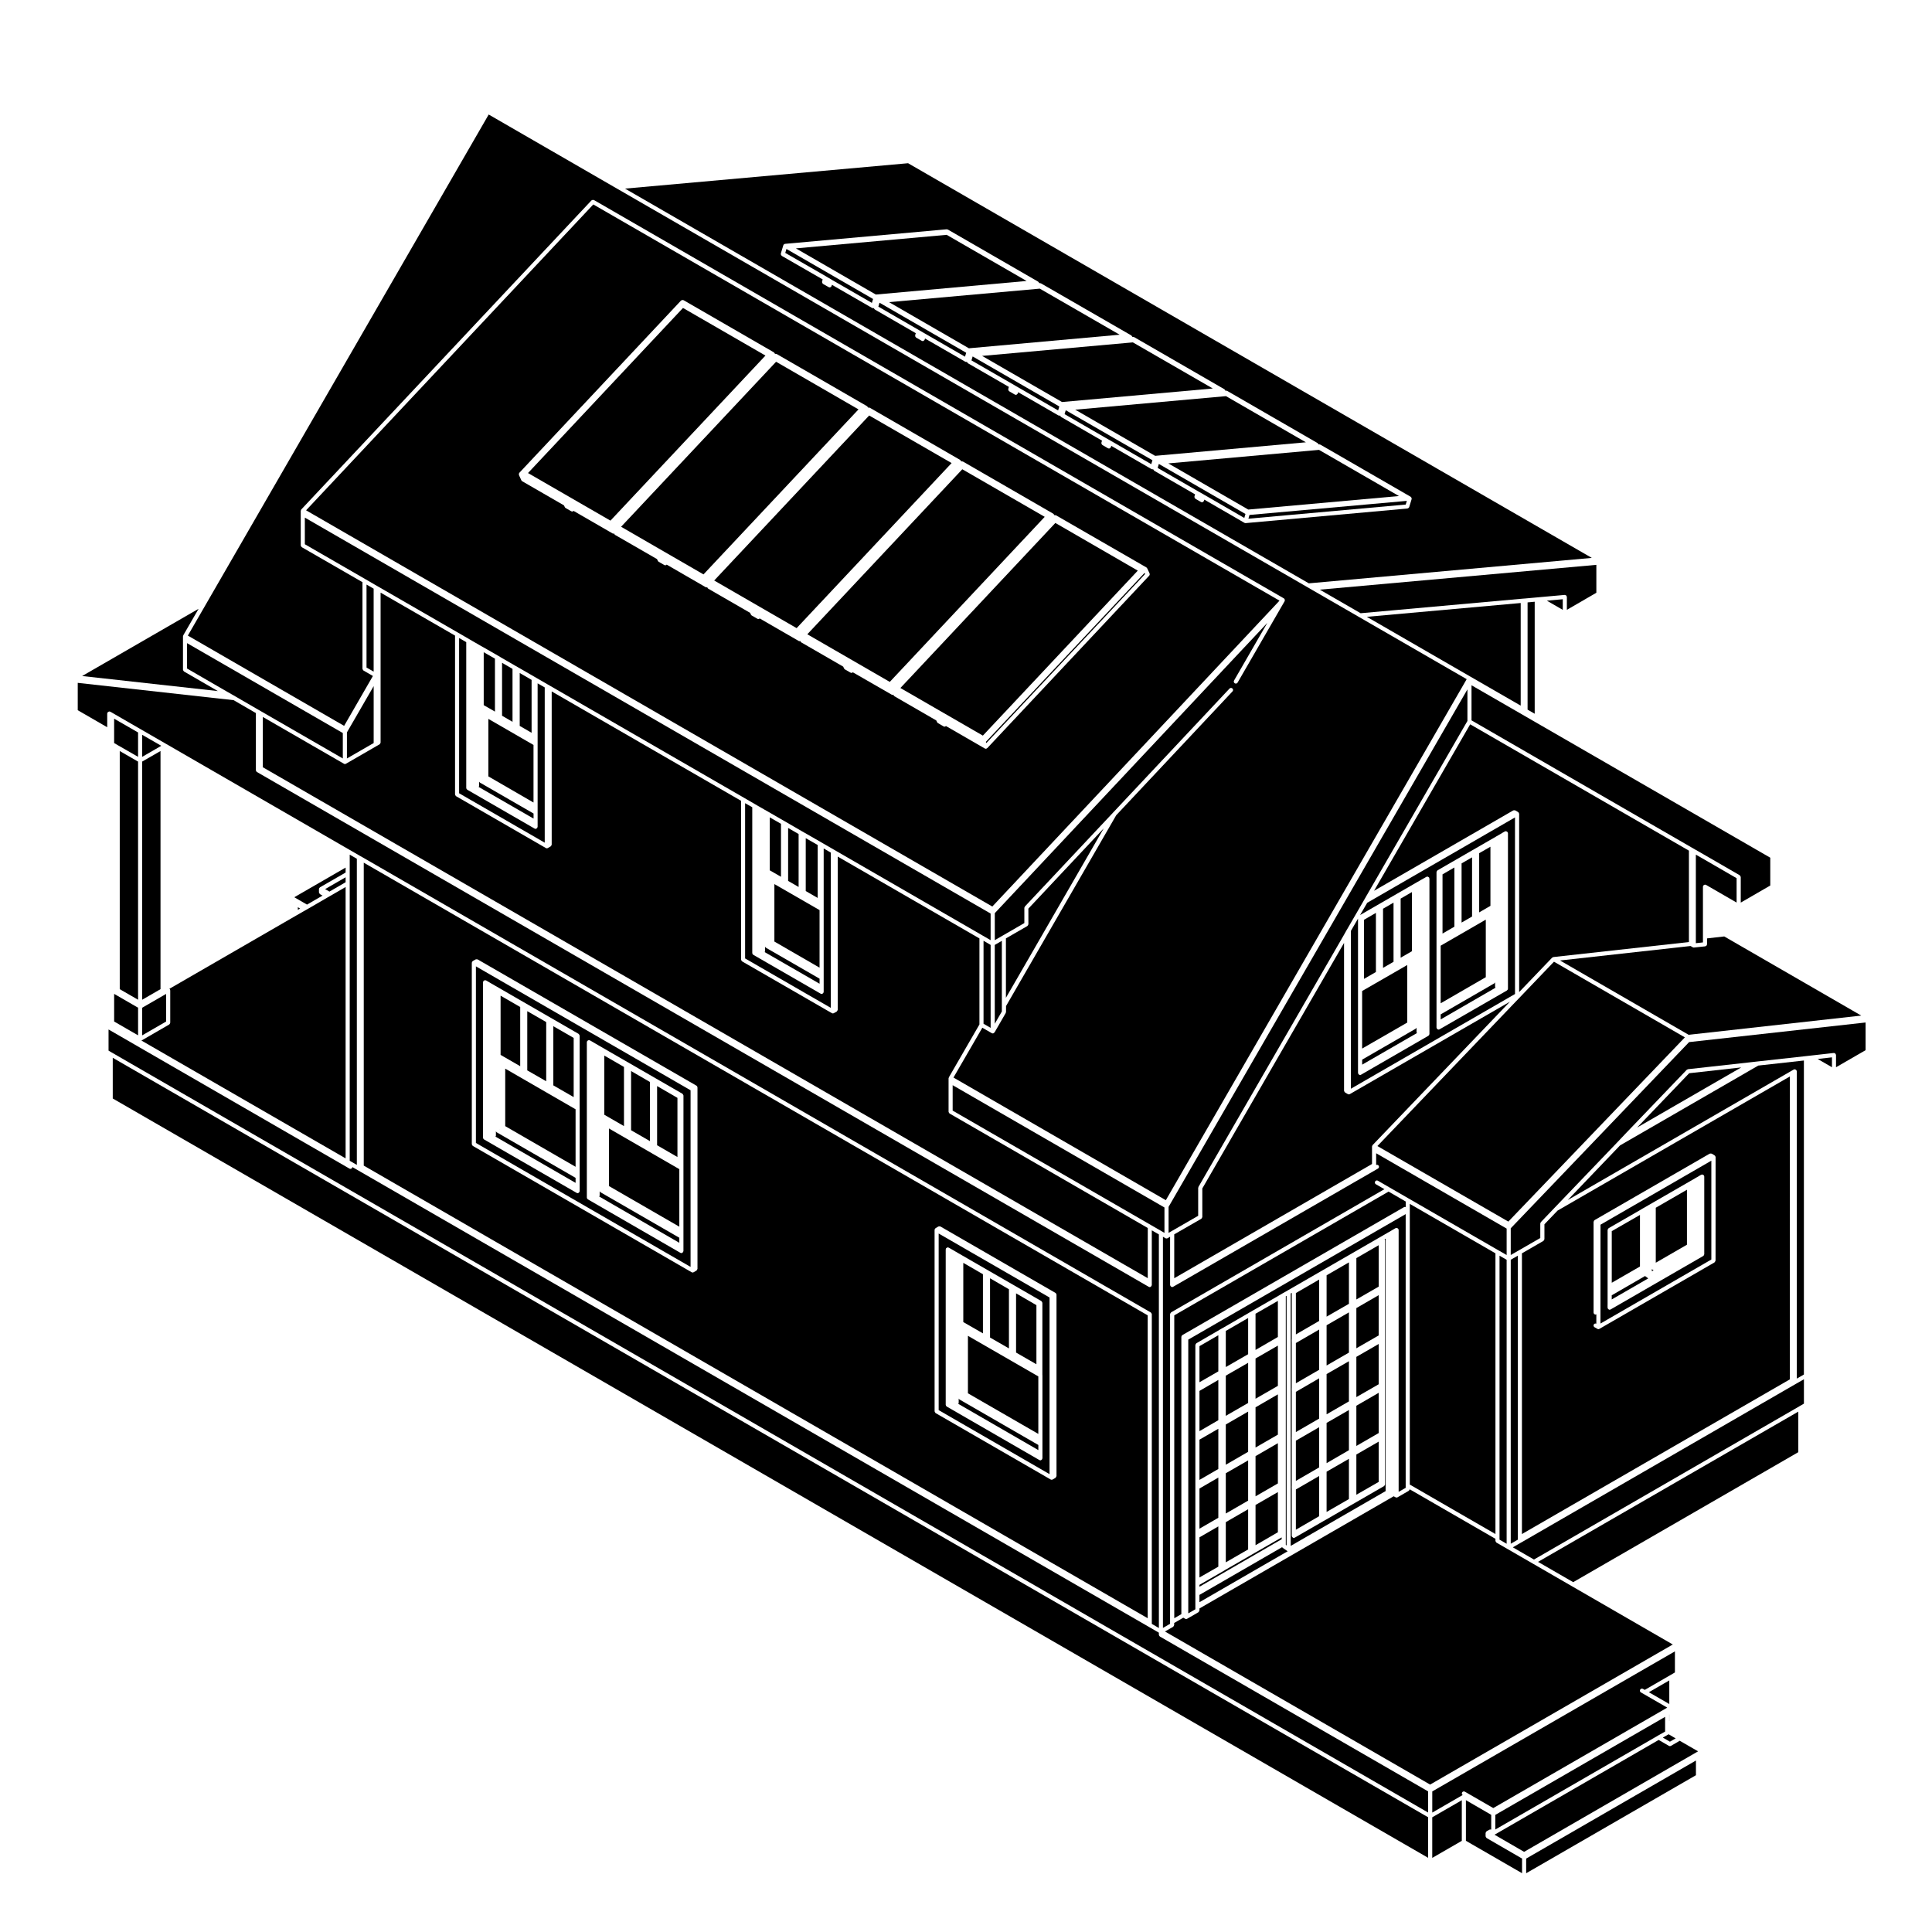 <?xml version="1.0" encoding="UTF-8"?>
<!-- Uploaded to: SVG Repo, www.svgrepo.com, Generator: SVG Repo Mixer Tools -->
<svg fill="#000000" width="800px" height="800px" version="1.1" viewBox="144 144 512 512" xmlns="http://www.w3.org/2000/svg">
 <g>
  <path d="m347.12 395.24-0.145-0.086c-0.023-0.012-0.031-0.047-0.055-0.066-0.059-0.047-0.09-0.09-0.125-0.152-0.012-0.02-0.031-0.035-0.039-0.051v1.133c0 0.109-0.059 0.203-0.121 0.293l14.559 8.387v-1.34z"/>
  <path d="m357.53 366.12v14.02l3.164 1.824v-14.031z"/>
  <path d="m271.32 351.47-0.152-0.082c-0.023-0.012-0.023-0.047-0.051-0.066-0.059-0.047-0.09-0.09-0.125-0.152-0.004-0.016-0.016-0.023-0.02-0.031v1.113c0 0.117-0.059 0.207-0.121 0.297l14.547 8.383v-1.34z"/>
  <path d="m265.67 313.08v41.145l22.688 13.094v-41.145l-1.883-1.082v38.012c0 0.051-0.039 0.09-0.055 0.133-0.012 0.047 0.004 0.098-0.016 0.137-0.012 0.02-0.039 0.016-0.055 0.031-0.102 0.141-0.238 0.246-0.418 0.246-0.09 0-0.188-0.023-0.266-0.074l-17.844-10.297c-0.02-0.016-0.02-0.047-0.039-0.055-0.047-0.039-0.07-0.082-0.105-0.121-0.012-0.016-0.047-0.004-0.055-0.023-0.012-0.023 0-0.051-0.004-0.07-0.016-0.047-0.023-0.086-0.035-0.133 0-0.023-0.023-0.039-0.023-0.066v-38.637z"/>
  <path d="m348 374.65 2.969 1.707v-14.035l-2.969-1.711z"/>
  <path d="m341.46 356.85v41.145l22.703 13.094v-41.145l-1.879-1.09v38.016c0 0.039-0.047 0.082-0.059 0.125-0.004 0.051 0.012 0.09-0.016 0.137-0.012 0.02-0.039 0.02-0.051 0.031-0.102 0.137-0.238 0.246-0.418 0.246-0.098 0-0.188-0.031-0.273-0.082l-17.84-10.293c-0.02-0.016-0.023-0.047-0.047-0.055-0.047-0.035-0.07-0.07-0.105-0.109-0.012-0.02-0.039-0.016-0.051-0.035-0.012-0.02 0-0.047-0.004-0.074-0.02-0.047-0.031-0.082-0.039-0.121 0-0.023-0.023-0.047-0.023-0.07v-38.641z"/>
  <path d="m406.53 416.39v-21.98l-1.883-1.098v21.996z"/>
  <path d="m364.98 369.16 0.746 0.426 0.004 0.008 38.641 22.316 2.156 1.25v-7.059l-181.74-104.93v7.059l16.078 9.277h0.004l2.965 1.73 0.73 0.418h0.008l20.82 12.012 2.965 1.719h0.004l0.75 0.438 0.504 0.293 0.434 0.25h0.004l0.555 0.312 0.016 0.023 0.016 0.004 0.047 0.031 0.805 0.461 0.363 0.203 0.008 0.004 0.016 0.004 0.047 0.027 4.059 2.332 0.562 0.332 0.012 0.012 0.234 0.141 3.852 2.227 0.566 0.32 0.242 0.145h0.004l4.242 2.441 0.504 0.293 2.969 1.719h0.004l0.746 0.434 51.273 29.605 2.981 1.73 0.73 0.422v0.012l0.516 0.281 0.441 0.258h0.008l0.547 0.316 0.016 0.02 0.02 0.004 0.031 0.023 0.805 0.445 0.375 0.219 0.008 0.008 0.02 0.008 0.059 0.035 4.027 2.328h0.008l0.562 0.32 0.246 0.141v0.008l3.859 2.242h0.008l0.543 0.312 0.25 0.141 4.254 2.441 0.504 0.297 2.969 1.715z"/>
  <path d="m352.86 363.42v14.031l2.781 1.605v-14.027z"/>
  <path d="m349.22 393.52 11.973 6.922v-15.254l-11.973-6.898z"/>
  <path d="m235.94 345 7.086-4.09v-15.082l-7.086 12.262z"/>
  <path d="m271.96 350.52v0.07l0.012 0.012c-0.012-0.031 0-0.055-0.012-0.082z"/>
  <path d="m555.32 397.8c0.035-0.047 0.09-0.035 0.137-0.066 0.055-0.035 0.098-0.07 0.152-0.082 0.016-0.012 0.023-0.02 0.039-0.023l35.934-3.977v-24.219l-57.969-33.484-25.473 44.117 36.891-21.301c0.023-0.016 0.055 0 0.086-0.016 0.059-0.023 0.117-0.023 0.195-0.023 0.07 0 0.125 0 0.195 0.031 0.02 0.012 0.051-0.004 0.074 0.012l0.734 0.434c0.02 0.02 0.02 0.047 0.039 0.059 0.039 0.031 0.07 0.059 0.102 0.098 0.016 0.023 0.039 0.023 0.059 0.051 0.012 0.02 0 0.051 0.012 0.074 0.02 0.047 0.031 0.082 0.031 0.125 0.004 0.031 0.031 0.039 0.031 0.07v47.23z"/>
  <path d="m243.02 321.99v-21.984l-1.887-1.09v21.988z"/>
  <path d="m448.96 468.62 2.961 1.715h0.012l0.66 0.391v-6.731l-56.129-32.41v6.738z"/>
  <path d="m272.19 330.87 2.977 1.711v-14.031l-2.977-1.707z"/>
  <path d="m273.42 349.75 11.965 6.926v-15.258l-11.965-6.91z"/>
  <path d="m277.05 319.65v14.023l2.773 1.617v-14.031z"/>
  <path d="m281.73 322.35v14.023l3.148 1.824v-14.023z"/>
  <path d="m409.5 410.48v-17.152l-1.875 1.086v20.891l1.875-3.258z"/>
  <path d="m484.75 487.52v65.898l0.211 0.148v-66.16z"/>
  <path d="m476.73 553.5 5.922-3.438v-10.645l-5.922 3.414z"/>
  <path d="m461.87 568.6 23.391-13.512c-0.023-0.012-0.055-0.012-0.082-0.031l-1.301-0.906c-0.012-0.012-0.012-0.031-0.02-0.039-0.035-0.031-0.051-0.059-0.082-0.102l-21.914 12.656 0.004 1.934z"/>
  <path d="m507.6 448.7v-0.867c0-0.051 0.039-0.082 0.059-0.125 0.012-0.051-0.012-0.102 0.02-0.137 0.012-0.02 0.035-0.02 0.051-0.039 0.016-0.031 0.012-0.051 0.023-0.07l36.395-38.004-42.422 24.488c-0.086 0.051-0.176 0.07-0.266 0.07-0.102 0-0.191-0.02-0.281-0.07l-0.734-0.434c-0.02-0.012-0.023-0.039-0.039-0.051-0.059-0.051-0.09-0.102-0.125-0.168-0.035-0.059-0.066-0.105-0.074-0.188-0.004-0.02-0.023-0.039-0.023-0.039v-39.18l-37.559 65.066v7.566c0 0.031-0.023 0.039-0.031 0.07-0.012 0.07-0.039 0.117-0.074 0.176-0.039 0.07-0.066 0.117-0.121 0.168-0.02 0.012-0.02 0.039-0.047 0.059l-7.168 4.121v11.633l52.418-30.277z"/>
  <path d="m476.73 514.68 5.922-3.414v-10.668l-5.922 3.418z"/>
  <path d="m448.15 469.42-52.492-30.32c-0.02-0.012-0.023-0.039-0.047-0.059-0.059-0.039-0.09-0.09-0.125-0.156-0.035-0.059-0.066-0.105-0.074-0.188l-0.031-0.059v-8.863c0-0.051 0.039-0.09 0.055-0.125 0.012-0.051-0.004-0.102 0.02-0.145l8.105-14.012v-22.801l-37.555-21.688v40.594c0 0.031-0.023 0.051-0.031 0.082-0.012 0.07-0.039 0.117-0.074 0.176-0.035 0.07-0.066 0.117-0.121 0.156-0.02 0.031-0.02 0.051-0.047 0.07l-0.746 0.41c-0.086 0.051-0.18 0.07-0.273 0.07-0.09 0-0.188-0.02-0.273-0.07l-23.789-13.719c-0.02-0.016-0.023-0.039-0.039-0.059-0.059-0.047-0.09-0.102-0.125-0.156-0.035-0.066-0.066-0.117-0.082-0.188 0-0.023-0.023-0.039-0.023-0.07v-42.082l-50.18-28.98v40.594c0 0.023-0.023 0.047-0.023 0.07-0.012 0.07-0.039 0.117-0.074 0.176-0.035 0.07-0.066 0.117-0.121 0.16-0.02 0.016-0.02 0.047-0.047 0.059l-0.746 0.434c-0.09 0.055-0.18 0.082-0.277 0.082s-0.188-0.023-0.273-0.082l-23.781-13.73c-0.02-0.004-0.023-0.039-0.047-0.051-0.055-0.047-0.09-0.102-0.121-0.16-0.035-0.059-0.07-0.109-0.082-0.188l-0.023-0.07v-42.09l-19.73-11.387v39.734c0 0.031-0.023 0.047-0.031 0.074-0.004 0.07-0.039 0.121-0.074 0.18-0.039 0.066-0.066 0.117-0.125 0.16-0.02 0.016-0.023 0.047-0.047 0.059l-0.734 0.418-8.168 4.719c-0.086 0.055-0.18 0.082-0.273 0.082-0.09 0-0.188-0.023-0.273-0.082l-21.484-12.398v13.332l234.51 135.4 0.008-13.312z"/>
  <path d="m482.65 488.75-5.922 3.402v9.594l5.922-3.43z"/>
  <path d="m476.73 527.61 5.922-3.414v-10.676l-5.922 3.434z"/>
  <path d="m476.73 540.54 5.922-3.414v-10.668l-5.922 3.434z"/>
  <path d="m516.52 462.41-4.535-2.625-56.793 32.797v80.266l1.879-1.082v-73.488c0-0.031 0.031-0.051 0.031-0.082 0.012-0.039 0.02-0.082 0.035-0.125 0.012-0.02-0.004-0.051 0.012-0.059 0.016-0.031 0.047-0.031 0.055-0.051 0.035-0.039 0.059-0.07 0.105-0.105 0.02-0.012 0.023-0.039 0.047-0.051l58.719-33.902c0.023-0.02 0.051 0 0.074-0.02 0.07-0.031 0.125-0.02 0.207-0.02 0.07 0 0.117-0.012 0.176 0.02l-0.004-1.473z"/>
  <path d="m405.25 340.61 0.145 0.309 42.07-44.801-0.141-0.297z"/>
  <path d="m204.51 327.49 1.836 1.051 6.273 3.637 0.742 0.426 0.004 0.004 21.484 12.395v-6.742l-41.277-23.82v6.727l10.93 6.324z"/>
  <path d="m301.23 198.18-76.117 81.059 181.86 105 76.109-81.059zm147.29 98.414-42.871 45.648c-0.031 0.031-0.07 0.023-0.102 0.047-0.031 0.023-0.039 0.059-0.07 0.082-0.074 0.035-0.152 0.055-0.238 0.055-0.09 0-0.18-0.031-0.266-0.082l-0.016-0.004-10.293-5.945c-0.047 0.039-0.066 0.102-0.117 0.125-0.074 0.035-0.156 0.055-0.227 0.055-0.098 0-0.191-0.031-0.277-0.082l-1.492-0.875s0-0.004-0.004-0.004c-0.09-0.055-0.168-0.133-0.211-0.238l-0.211-0.449-11.074-6.402v-0.004c-0.09-0.051-0.168-0.125-0.211-0.227l-0.082-0.172c-0.059 0.031-0.121 0.047-0.18 0.047-0.098 0-0.188-0.023-0.273-0.082l-0.012-0.004s-0.004-0.004-0.004-0.004l-10.305-5.93c-0.039 0.039-0.055 0.098-0.105 0.121-0.074 0.035-0.152 0.051-0.23 0.051-0.09 0-0.188-0.023-0.273-0.082l-0.012-0.004-1.473-0.852v-0.004c-0.09-0.055-0.168-0.133-0.211-0.238l-0.223-0.48-11.074-6.398c-0.09-0.055-0.172-0.133-0.215-0.238l-0.066-0.145c-0.059 0.02-0.125 0.039-0.188 0.039-0.098 0-0.188-0.02-0.273-0.07l-0.02-0.012-10.309-5.953c-0.035 0.035-0.051 0.09-0.098 0.105-0.074 0.035-0.16 0.055-0.238 0.055-0.09 0-0.188-0.02-0.273-0.074l-1.48-0.852h-0.004c-0.09-0.059-0.168-0.137-0.215-0.238l-0.223-0.473-11.074-6.394c-0.09-0.055-0.172-0.133-0.215-0.242l-0.07-0.145c-0.059 0.016-0.117 0.035-0.176 0.035-0.09 0-0.188-0.023-0.266-0.074l-0.02-0.004v-0.004l-10.297-5.961c-0.047 0.047-0.07 0.109-0.133 0.137-0.074 0.031-0.152 0.051-0.223 0.051-0.098 0-0.191-0.023-0.273-0.074l-0.02-0.016-1.457-0.84c-0.09-0.055-0.16-0.133-0.211-0.23l-0.238-0.488-11.078-6.387s0-0.004-0.004-0.004c-0.09-0.055-0.168-0.133-0.215-0.242l-0.066-0.141c-0.055 0.02-0.117 0.035-0.172 0.035-0.098 0-0.188-0.02-0.273-0.07l-0.012-0.012c-0.004 0-0.004-0.004-0.004-0.004l-10.297-5.953c-0.039 0.039-0.055 0.102-0.109 0.121-0.07 0.035-0.152 0.055-0.227 0.055-0.098 0-0.188-0.031-0.273-0.074l-1.484-0.855-0.004-0.012c-0.098-0.055-0.168-0.125-0.215-0.23l-0.223-0.465-11.074-6.394s0-0.012-0.004-0.012c-0.09-0.055-0.172-0.133-0.215-0.238l-0.629-1.379c-0.004-0.02 0-0.035 0-0.047-0.016-0.035-0.016-0.07-0.02-0.105-0.012-0.055 0-0.102 0.012-0.156 0.012-0.055 0.004-0.098 0.023-0.137 0.004-0.016 0-0.031 0.004-0.051 0.012-0.02 0.035-0.02 0.051-0.039s0.012-0.047 0.02-0.059l42.855-45.656c0.039-0.039 0.09-0.035 0.137-0.059 0.066-0.039 0.117-0.074 0.188-0.09 0.07-0.012 0.125 0.016 0.203 0.031 0.051 0.016 0.102-0.004 0.145 0.02l23.93 13.82c0.02 0.016 0.02 0.039 0.039 0.055s0.047 0.004 0.059 0.023c0.023 0.023 0.02 0.066 0.039 0.098 0.02 0.031 0.066 0.039 0.086 0.074l0.07 0.16c0.031-0.016 0.059-0.012 0.098-0.016 0.07-0.004 0.133 0.012 0.207 0.031 0.051 0.012 0.102-0.012 0.145 0.016l23.938 13.824c0.02 0.012 0.02 0.035 0.039 0.055 0.016 0.012 0.039 0.004 0.059 0.02 0.023 0.023 0.02 0.066 0.039 0.098s0.059 0.039 0.082 0.074l0.07 0.145c0.031-0.004 0.055-0.012 0.098-0.016 0.074-0.016 0.137 0.012 0.211 0.023 0.051 0.016 0.098-0.012 0.141 0.02l23.926 13.816c0.02 0.012 0.02 0.039 0.039 0.055 0.02 0.012 0.047 0.004 0.059 0.023 0.023 0.02 0.02 0.066 0.039 0.09 0.02 0.031 0.059 0.035 0.082 0.07l0.082 0.172c0.035-0.012 0.066-0.012 0.105-0.016 0.07-0.016 0.125 0.004 0.203 0.023 0.051 0.016 0.102-0.012 0.145 0.02l23.93 13.816c0.023 0.016 0.023 0.039 0.039 0.055 0.023 0.012 0.047 0.004 0.066 0.02 0.023 0.031 0.02 0.066 0.039 0.098 0.02 0.031 0.059 0.031 0.082 0.07l0.082 0.168c0.039-0.012 0.07-0.012 0.105-0.012 0.074-0.016 0.125 0.004 0.203 0.023 0.051 0.012 0.102-0.004 0.137 0.02l23.938 13.801c0.023 0.016 0.023 0.039 0.039 0.051 0.016 0.02 0.047 0.012 0.066 0.031 0.023 0.023 0.02 0.059 0.039 0.09 0.02 0.035 0.059 0.047 0.082 0.074l0.641 1.367c0.02 0.035 0 0.07 0.004 0.109 0.02 0.07 0.023 0.125 0.016 0.195-0.016 0.07-0.039 0.121-0.074 0.188-0.07 0.055-0.059 0.094-0.09 0.125z"/>
  <path d="m399.02 268.36-41.074 43.73 21.855 12.621 41.059-43.742z"/>
  <path d="m423.68 282.59-41.066 43.738 21.855 12.617 41.055-43.723z"/>
  <path d="m374.34 254.11-41.074 43.73 21.848 12.621 41.07-43.742z"/>
  <path d="m325 225.61-41.074 43.75 21.848 12.613 41.078-43.742z"/>
  <path d="m468.85 558.03 5.918-3.414v-10.656l-5.918 3.426z"/>
  <path d="m349.67 239.87-41.074 43.73 21.836 12.621 41.078-43.73z"/>
  <path d="m425.45 250.54 39.953-3.586-21.18-12.219-39.957 3.582z"/>
  <path d="m450.82 267.9-0.031 0.105 10.848 6.269h0.004l1.488 0.848 10.625 6.144 0.305-1.059-22.953-13.258z"/>
  <path d="m426.16 253.65-0.004 0.008v0.016l-0.027 0.082 10.832 6.262h0.008l1.5 0.852v0.004l10.625 6.137 0.316-1.039-22.977-13.254z"/>
  <path d="m450.12 264.8 39.953-3.586-21.176-12.234-39.957 3.59z"/>
  <path d="m401.48 239.41-0.031 0.102 10.848 6.254 1.484 0.867h0.008l10.625 6.137 0.312-1.051-22.965-13.258z"/>
  <path d="m411.38 485.67-5.008-2.914v15.703l5.008 2.883z"/>
  <path d="m362.95 217.27h0.004l1.48 0.875v0.004l10.625 6.121 0.312-1.035-22.953-13.258-0.316 1.043 10.848 6.242z"/>
  <path d="m376.8 225.17v0.004l-0.031 0.086 10.84 6.266h0.008l1.488 0.863 10.633 6.137 0.316-1.039-22.973-13.262z"/>
  <path d="m400.77 236.3 39.949-3.598-21.164-12.207-39.957 3.578z"/>
  <path d="m201.73 327.14-8.969-5.188c-0.02-0.012-0.023-0.047-0.039-0.055-0.059-0.047-0.09-0.102-0.125-0.16-0.035-0.07-0.07-0.109-0.082-0.18 0-0.023-0.023-0.047-0.023-0.07v-8.852c0-0.051 0.039-0.086 0.055-0.133 0.012-0.047-0.004-0.098 0.02-0.137l4.066-7.031-30.863 17.82z"/>
  <path d="m172.96 332.53c0.051 0 0.086 0.047 0.133 0.055 0.047 0.016 0.098 0 0.141 0.02l0.75 0.434 7.43 4.293 6.691 3.859 48.301 27.895h0.004l2.973 1.719h0.004l0.734 0.414 208.84 120.59c0.023 0.02 0.023 0.039 0.051 0.059 0.055 0.039 0.082 0.102 0.117 0.156 0.039 0.07 0.07 0.105 0.082 0.188 0 0.02 0.031 0.039 0.031 0.039v82.098l1.875 1.094-0.004-104.31-1.875-1.082v14.504c0 0.051-0.047 0.082-0.059 0.125-0.012 0.051 0.012 0.09-0.016 0.137-0.016 0.02-0.047 0.02-0.055 0.031-0.102 0.137-0.238 0.246-0.418 0.246-0.098 0-0.188-0.02-0.273-0.082l-236.34-136.43c-0.02-0.012-0.02-0.047-0.039-0.055-0.039-0.035-0.07-0.07-0.105-0.109-0.012-0.012-0.039-0.012-0.051-0.031-0.016-0.02 0-0.051-0.012-0.07-0.02-0.047-0.023-0.09-0.035-0.133 0-0.031-0.023-0.047-0.023-0.047v-15.164l-5.898-3.422-41.312-4.586v7.246l7.812 4.516v-3.633c0-0.055 0.039-0.09 0.051-0.133 0.016-0.047-0.004-0.102 0.02-0.141 0.016-0.023 0.039-0.023 0.059-0.047 0.047-0.059 0.098-0.09 0.16-0.121 0.059-0.039 0.109-0.07 0.176-0.074 0.031-0.012 0.051-0.039 0.078-0.039z"/>
  <path d="m418.66 489.88-5.391-3.129v15.691l5.391 3.102z"/>
  <path d="m567.05 301.09v-7.398l-73.289 6.574 10.816 6.246 42.91-3.856h0.004l0.727-0.055h0.004l2.988-0.273 0.906-0.082 6.535-0.586c0.004-0.004 0.012 0.012 0.02 0.012 0.012-0.004 0.02-0.016 0.023-0.016 0.047 0 0.074 0.039 0.109 0.051 0.105 0.016 0.195 0.035 0.266 0.105 0.02 0.031 0.02 0.059 0.039 0.086 0.051 0.082 0.109 0.156 0.121 0.266 0.004 0-0.004 0.012-0.004 0.016l0.012 0.031v3.402z"/>
  <path d="m474.84 281.46 41.688-3.746 0.297-0.977-41.695 3.727z"/>
  <path d="m474.8 279.04 39.941-3.586-21.188-12.234-39.938 3.586z"/>
  <path d="m490.85 298.59 74.992-6.742-181.19-104.59-75.012 6.727zm-139.24-89.633c0.004-0.02 0-0.047 0.004-0.066 0.012-0.016 0.031-0.016 0.039-0.023 0.031-0.047 0.066-0.066 0.105-0.102 0.047-0.035 0.082-0.07 0.137-0.09 0.035-0.02 0.066-0.023 0.102-0.035 0.016 0 0.023-0.02 0.039-0.02l42.855-3.856c0.07-0.012 0.117 0.039 0.176 0.055 0.047 0.016 0.102-0.012 0.141 0.02l0.086 0.051 23.852 13.766c0.012 0.004 0.012 0.023 0.02 0.035 0.055 0.031 0.086 0.07 0.117 0.121 0.031 0.047 0.055 0.074 0.074 0.121 0.016 0.035 0.023 0.066 0.035 0.102l0.168-0.016c0.082-0.02 0.137 0.035 0.207 0.059 0.039 0.012 0.082-0.004 0.105 0.016l0.055 0.031c0.016 0.012 0.023 0.012 0.035 0.02l23.855 13.75c0.016 0.012 0.016 0.023 0.023 0.035 0.051 0.035 0.082 0.082 0.109 0.121 0.031 0.039 0.059 0.082 0.074 0.125 0.016 0.035 0.031 0.059 0.035 0.098l0.156-0.016c0.047 0 0.09 0.035 0.133 0.047 0.07 0.012 0.137-0.012 0.195 0.023l23.93 13.82c0.016 0.012 0.016 0.023 0.031 0.035 0.051 0.035 0.082 0.082 0.109 0.121 0.031 0.039 0.055 0.082 0.074 0.121 0.016 0.035 0.031 0.059 0.031 0.102l0.004 0.004 0.188-0.016c0.074-0.023 0.137 0.035 0.211 0.059 0.035 0.012 0.07-0.004 0.102 0.012l0.051 0.031c0.012 0.012 0.02 0.012 0.031 0.02l23.852 13.773c0.012 0.012 0.012 0.023 0.031 0.035 0.039 0.031 0.07 0.074 0.102 0.117 0.035 0.047 0.07 0.074 0.09 0.125 0.012 0.031 0.023 0.051 0.031 0.086l0.18-0.02c0.082-0.016 0.133 0.035 0.203 0.059 0.039 0.016 0.086-0.004 0.117 0.016l0.059 0.035c0.012 0.012 0.02 0.012 0.031 0.016l23.84 13.766c0.012 0.004 0.012 0.035 0.031 0.047 0.047 0.031 0.07 0.07 0.102 0.109 0.039 0.039 0.066 0.07 0.086 0.121 0.016 0.035 0.023 0.066 0.035 0.102 0 0.02 0.02 0.023 0.02 0.047 0.004 0.035-0.031 0.066-0.031 0.105s0.02 0.066 0.012 0.105l-0.641 2.106c-0.02 0.047-0.059 0.07-0.082 0.105-0.031 0.047-0.047 0.086-0.082 0.105-0.07 0.07-0.156 0.109-0.25 0.133-0.023 0.012-0.039 0.035-0.07 0.035l-42.855 3.863h-0.051c-0.055 0-0.105-0.012-0.152-0.023-0.02 0-0.02-0.02-0.039-0.031-0.023-0.012-0.055-0.004-0.082-0.016l-10.625-6.152-0.102 0.312c-0.004 0.02-0.031 0.039-0.039 0.055-0.012 0.02 0 0.039-0.012 0.055-0.012 0.02-0.035 0.02-0.051 0.031-0.105 0.141-0.246 0.246-0.418 0.246-0.055 0-0.105-0.012-0.16-0.023-0.016-0.004-0.02-0.02-0.031-0.031-0.031-0.012-0.059-0.004-0.082-0.02l-1.484-0.855c-0.047-0.031-0.055-0.082-0.09-0.117-0.051-0.051-0.102-0.098-0.125-0.156-0.023-0.07-0.02-0.133-0.02-0.203 0-0.055-0.031-0.102-0.012-0.152l0.168-0.539-10.836-6.262c-0.039-0.031-0.051-0.086-0.09-0.121-0.051-0.051-0.09-0.098-0.117-0.152-0.02-0.047-0.031-0.074-0.039-0.117l-0.168 0.016c-0.02 0.004-0.035 0.004-0.051 0.004-0.051 0-0.105-0.012-0.156-0.023-0.016-0.004-0.02-0.031-0.035-0.031-0.023-0.016-0.055-0.012-0.086-0.023l-10.625-6.141-0.105 0.316c-0.004 0.031-0.031 0.035-0.039 0.066-0.004 0.016 0 0.035-0.004 0.055-0.016 0.016-0.047 0.004-0.055 0.023-0.102 0.137-0.246 0.242-0.414 0.242-0.059 0-0.109-0.012-0.168-0.031-0.012-0.012-0.02-0.02-0.031-0.023-0.031-0.012-0.059-0.012-0.086-0.023l-1.473-0.863c-0.051-0.031-0.055-0.082-0.09-0.121-0.051-0.051-0.098-0.09-0.117-0.156-0.031-0.066-0.023-0.125-0.023-0.195 0-0.055-0.031-0.102-0.016-0.145l0.156-0.535-10.852-6.277c-0.051-0.031-0.059-0.082-0.098-0.117-0.051-0.051-0.098-0.098-0.121-0.16-0.016-0.031-0.031-0.051-0.035-0.086l-0.156 0.02h-0.055c-0.051 0-0.105-0.004-0.152-0.02-0.016-0.012-0.023-0.023-0.035-0.035-0.031-0.004-0.059 0-0.09-0.02l-10.625-6.137-0.09 0.309c-0.012 0.02-0.031 0.039-0.051 0.059-0.004 0.016 0.012 0.039 0 0.051-0.016 0.023-0.039 0.02-0.055 0.039-0.105 0.133-0.242 0.238-0.418 0.238-0.051 0-0.105-0.012-0.156-0.023-0.02 0-0.02-0.023-0.039-0.031-0.02-0.004-0.055-0.004-0.082-0.02l-1.484-0.867c-0.051-0.023-0.059-0.086-0.09-0.121-0.051-0.051-0.102-0.09-0.125-0.156-0.031-0.066-0.02-0.121-0.02-0.195 0-0.055-0.031-0.102-0.012-0.145l0.16-0.543-10.848-6.266c-0.047-0.023-0.055-0.082-0.09-0.109-0.051-0.055-0.098-0.09-0.121-0.156-0.016-0.039-0.031-0.066-0.035-0.102l-0.172 0.016h-0.055c-0.051 0-0.105-0.004-0.156-0.02-0.016-0.004-0.02-0.023-0.035-0.031-0.023-0.012-0.051-0.012-0.074-0.02l-10.637-6.137-0.09 0.293c-0.012 0.023-0.031 0.035-0.039 0.055-0.012 0.02 0 0.039-0.004 0.059-0.004 0.02-0.039 0.012-0.055 0.031-0.105 0.141-0.242 0.242-0.418 0.242-0.051 0-0.109-0.004-0.16-0.02-0.016-0.012-0.016-0.023-0.031-0.031-0.023-0.004-0.051-0.004-0.074-0.02l-1.484-0.852c-0.051-0.023-0.059-0.086-0.098-0.117-0.055-0.055-0.102-0.098-0.125-0.16-0.023-0.066-0.02-0.125-0.02-0.203 0-0.051-0.031-0.102-0.016-0.152l0.168-0.535-10.848-6.273c-0.051-0.023-0.059-0.082-0.098-0.109-0.051-0.055-0.102-0.102-0.125-0.16-0.012-0.035-0.023-0.059-0.031-0.098l-0.191 0.016h-0.039c-0.051 0-0.105-0.012-0.16-0.023-0.016 0-0.02-0.023-0.035-0.031-0.023-0.004-0.055-0.004-0.074-0.02l-10.621-6.125-0.086 0.297c-0.012 0.02-0.031 0.035-0.039 0.059-0.004 0.02 0.004 0.035-0.004 0.055-0.012 0.023-0.039 0.02-0.055 0.035-0.105 0.141-0.242 0.242-0.418 0.242-0.051 0-0.102-0.012-0.152-0.02-0.016-0.012-0.02-0.023-0.035-0.031-0.023-0.012-0.055-0.004-0.086-0.023l-1.496-0.852c-0.047-0.031-0.055-0.086-0.09-0.121-0.051-0.051-0.102-0.098-0.125-0.156-0.023-0.07-0.02-0.133-0.02-0.203 0-0.055-0.031-0.102-0.016-0.152l0.168-0.555-10.848-6.242c-0.047-0.031-0.051-0.086-0.09-0.117-0.051-0.055-0.098-0.102-0.125-0.168-0.023-0.066-0.016-0.121-0.016-0.195 0-0.051-0.031-0.098-0.016-0.145l0.641-2.117c0.016-0.074 0.043-0.086 0.047-0.102z"/>
  <path d="m198.59 304.11-4.812 8.328 41.418 23.922 7.629-13.219-2.504-1.445c-0.02-0.012-0.02-0.039-0.039-0.055-0.059-0.047-0.086-0.102-0.121-0.156-0.035-0.07-0.07-0.117-0.082-0.188 0-0.031-0.023-0.047-0.023-0.074v-22.941l-16.078-9.27c-0.02-0.02-0.023-0.047-0.047-0.059-0.059-0.051-0.086-0.105-0.125-0.16-0.035-0.066-0.066-0.109-0.074-0.18-0.004-0.031-0.031-0.039-0.031-0.039v-9.195c0-0.051 0.039-0.09 0.055-0.133 0.012-0.051-0.012-0.098 0.016-0.137 0.02-0.023 0.039-0.023 0.055-0.051 0.016-0.016 0.004-0.047 0.023-0.055l76.883-81.883c0.035-0.035 0.09-0.035 0.137-0.066 0.066-0.035 0.117-0.07 0.191-0.082 0.066-0.016 0.125 0.012 0.195 0.031 0.051 0.004 0.105-0.012 0.152 0.016l182.83 105.56c0.02 0.012 0.02 0.035 0.039 0.051 0.02 0.016 0.047 0.004 0.059 0.023 0.039 0.035 0.039 0.09 0.059 0.133 0.031 0.047 0.082 0.07 0.102 0.121l-0.004 0.004c0.004 0.02-0.004 0.039-0.004 0.039 0.012 0.09-0.012 0.145-0.023 0.223-0.016 0.047 0.004 0.102-0.023 0.141v0.004l-1.281 2.215-11.18 19.348c-0.102 0.176-0.289 0.277-0.473 0.277-0.09 0-0.188-0.023-0.277-0.082-0.258-0.145-0.344-0.48-0.195-0.734l8.82-15.277-72.227 76.926v7.16l2.152-1.246 5.68-3.285v-4.031c0-0.082 0.051-0.125 0.082-0.191 0.023-0.066 0.02-0.133 0.07-0.176l23.352-24.867 30.867-32.875c0.207-0.223 0.551-0.227 0.766-0.023 0.223 0.207 0.23 0.555 0.031 0.766l-30.828 32.828-29.195 50.566v1.57c0 0.051-0.047 0.09-0.059 0.125-0.012 0.051 0.012 0.102-0.02 0.145l-2.961 5.144c-0.012 0.012-0.039 0-0.051 0.02-0.105 0.137-0.242 0.246-0.422 0.246-0.09 0-0.188-0.02-0.266-0.07l-2.504-1.438-7.644 13.203 56.277 32.504 79.727-138.08-28.484-16.449-12.465-7.199-1.27-0.734-182.84-105.55-34.117-19.703z"/>
  <path d="m416.54 388.94s-0.031 0.039-0.031 0.066c-0.012 0.074-0.047 0.121-0.082 0.18-0.039 0.066-0.07 0.117-0.121 0.168-0.02 0.012-0.023 0.039-0.047 0.055l-5.68 3.273v15.754l25.926-44.914-19.977 21.277 0.008 4.141z"/>
  <path d="m534.11 371.21-2.777 1.598v15.684l2.777-1.605z"/>
  <path d="m545.5 360.62-39.172 22.625-1.891 3.25 15.219-8.781 0.059-0.039h0.012s0.004-0.004 0.012-0.004l0.551-0.316 0.434-0.258h0.012l0.52-0.297h0.016l0.719-0.422c0.047-0.031 0.102-0.012 0.145-0.031 0.051-0.004 0.082-0.051 0.133-0.051 0.023 0 0.035 0.016 0.066 0.023 0.07 0.012 0.117 0.039 0.188 0.082 0.066 0.035 0.117 0.066 0.156 0.117 0.02 0.02 0.039 0.02 0.059 0.047 0.023 0.047 0.004 0.098 0.02 0.137 0.012 0.051 0.059 0.086 0.059 0.137v41.195l-0.031 0.07c-0.012 0.051-0.02 0.09-0.039 0.125-0.012 0.031 0 0.059-0.012 0.082-0.012 0.02-0.039 0.012-0.051 0.031-0.035 0.039-0.059 0.07-0.105 0.105-0.02 0.012-0.023 0.051-0.047 0.051l-17.828 10.305c-0.082 0.059-0.176 0.082-0.266 0.082-0.188 0-0.324-0.105-0.422-0.246-0.012-0.02-0.039-0.012-0.055-0.031-0.023-0.051-0.004-0.102-0.016-0.137-0.016-0.051-0.055-0.082-0.055-0.137v-40.887l-1.895 3.266v41.816l43.5-25.102-0.004-46.809zm-1.867 45.398s-0.023 0.039-0.031 0.07c-0.004 0.051-0.016 0.09-0.035 0.125-0.012 0.02 0.004 0.051-0.012 0.07-0.012 0.02-0.035 0.02-0.055 0.031-0.031 0.051-0.059 0.09-0.102 0.117-0.023 0.02-0.023 0.039-0.051 0.059l-17.84 10.281c-0.09 0.051-0.176 0.082-0.277 0.082-0.176 0-0.312-0.105-0.418-0.246-0.016-0.02-0.039-0.012-0.055-0.031-0.02-0.039 0-0.102-0.02-0.137-0.012-0.051-0.051-0.082-0.051-0.137l0.004-0.84-0.004-0.012h0.004v-40.332l0.031-0.07c0.004-0.074 0.039-0.125 0.074-0.188 0.035-0.066 0.066-0.117 0.121-0.16 0.02-0.016 0.02-0.047 0.047-0.055l15.488-8.934 0.051-0.035c0.004-0.004 0.016 0 0.023-0.004 0.004-0.004 0.004-0.012 0.012-0.02l0.559-0.316c0.012-0.004 0.012-0.012 0.012-0.012l0.441-0.246h0.004l0.488-0.289c0.012-0.012 0.012-0.02 0.02-0.031l0.75-0.422c0.047-0.02 0.098-0.004 0.133-0.016 0.051-0.012 0.086-0.055 0.133-0.055 0.031 0 0.047 0.023 0.074 0.035 0.07 0.012 0.117 0.035 0.176 0.074 0.07 0.035 0.117 0.07 0.168 0.133 0.016 0.016 0.047 0.016 0.059 0.047 0.02 0.047 0.004 0.09 0.012 0.133 0.02 0.047 0.059 0.082 0.059 0.133v41.195z"/>
  <path d="m504.98 421.88 11.961-6.894v-15.25l-11.961 6.891z"/>
  <path d="m505.48 387.75v15.664l3.152-1.824v-15.664z"/>
  <path d="m540.21 405.06v-0.715c-0.012 0.02-0.023 0.031-0.031 0.035-0.039 0.07-0.066 0.117-0.125 0.16-0.02 0.016-0.02 0.047-0.047 0.059l-0.141 0.086h-0.008l-14.062 8.133v1.34l14.531-8.402c-0.055-0.09-0.109-0.176-0.109-0.289v-0.406z"/>
  <path d="m510.52 384.82v15.672l2.781-1.602v-15.68z"/>
  <path d="m539.2 403.73-0.008 0.07-0.059 0.035-0.004 0.012 0.07-0.039z"/>
  <path d="m538.98 368.39-2.984 1.715v15.688l2.984-1.734z"/>
  <path d="m529.43 373.89-3.148 1.824v15.691l3.148-1.824z"/>
  <path d="m537.75 387.71-11.957 6.906v15.262l11.957-6.914z"/>
  <path d="m558.15 302.8-4.215 0.387 4.215 2.434z"/>
  <path d="m518.17 380.41-2.984 1.73v15.664l2.984-1.719z"/>
  <path d="m613.14 378.67v-7.371l-79.172-45.695v9.301l58.434 33.75h0.004l0.742 0.43h0.004l2.238 1.285 9.652 5.582c0.02 0.016 0.023 0.047 0.039 0.055 0.066 0.047 0.09 0.102 0.125 0.16 0.035 0.07 0.07 0.117 0.082 0.18 0 0 0.031 0.047 0.031 0.074v6.777z"/>
  <path d="m550.71 333.15v-29.684l-1.887 0.176v28.422z"/>
  <path d="m461.53 458.8c0-0.051 0.047-0.09 0.059-0.137 0.012-0.051-0.012-0.09 0.02-0.137l38.641-66.93v-0.012l0.73-1.293h0.012v-0.004l4.469-7.715 0.73-1.281h0.004v-0.004l26.688-46.219 0.004-8.379-79.199 137.14v6.898l0.68-0.395 7.164-4.133z"/>
  <path d="m594.84 371.3-1.422-0.812v23.469l1.879-0.207v-14.781c0-0.051 0.039-0.082 0.059-0.133 0.012-0.047-0.012-0.098 0.02-0.133 0.012-0.023 0.039-0.023 0.059-0.051 0.039-0.059 0.102-0.086 0.156-0.121 0.059-0.035 0.109-0.07 0.188-0.074 0.023-0.004 0.039-0.031 0.07-0.031 0.051 0 0.086 0.039 0.125 0.055 0.051 0.016 0.102-0.012 0.137 0.02l8.105 4.684v-6.457l-9.371-5.426h-0.004z"/>
  <path d="m504.98 426.15 14.535-8.383c-0.059-0.09-0.117-0.176-0.117-0.297v-1.113c-0.004 0.012-0.02 0.012-0.031 0.031-0.039 0.07-0.07 0.105-0.125 0.156-0.02 0.012-0.023 0.051-0.051 0.07l-0.145 0.082h-0.004l-14.055 8.117v1.336z"/>
  <path d="m518.38 415.79c-0.012 0.031-0.031 0.039-0.051 0.051l0.051-0.031v-0.059c0 0.02 0.012 0.027 0 0.039z"/>
  <path d="m547 331v-27.195l-40.777 3.66 27.465 15.859z"/>
  <path d="m416.06 218.46-21.184-12.227-39.957 3.59 21.184 12.234z"/>
  <path d="m468.85 545.1 5.918-3.418v-10.664l-5.918 3.406z"/>
  <path d="m509.37 473.99-5.918 3.422v10.961l5.918-3.406z"/>
  <path d="m503.45 501.31 5.918-3.41v-10.672l-5.918 3.426z"/>
  <path d="m503.45 514.25 5.918-3.406v-10.676l-5.918 3.414z"/>
  <path d="m503.45 527.19 5.918-3.418v-10.664l-5.918 3.426z"/>
  <path d="m495.56 544.68 5.918-3.414v-10.664l-5.918 3.414z"/>
  <path d="m501.48 478.54-5.918 3.426v10.957l5.918-3.398z"/>
  <path d="m503.45 540.12 5.918-3.398v-10.676l-5.918 3.418z"/>
  <path d="m495.56 518.81 5.918-3.426v-10.648l-5.918 3.406z"/>
  <path d="m495.56 531.75 5.918-3.434v-10.648l-5.918 3.414z"/>
  <path d="m461.87 549.12 5-2.894v-10.656l-5 2.902z"/>
  <path d="m474.77 493.29-5.918 3.418v9.578l5.918-3.406z"/>
  <path d="m468.85 519.21 5.918-3.406v-10.645l-5.918 3.402z"/>
  <path d="m461.87 523.27 5-2.902v-10.672l-5 2.91z"/>
  <path d="m468.85 532.17 5.918-3.422v-10.66l-5.918 3.418z"/>
  <path d="m461.87 564.5 21.785-12.586v-0.488l-7.191 4.141-0.551 0.32h-0.008l-7.336 4.234-0.547 0.336h-0.004l-6.148 3.543z"/>
  <path d="m461.87 562.05 5-2.871v-10.668l-5 2.894z"/>
  <path d="m466.87 497.85-5 2.894v9.57l5-2.883z"/>
  <path d="m461.87 536.19 5-2.891v-10.664l-5 2.891z"/>
  <path d="m495.56 505.87 5.918-3.414v-10.664l-5.918 3.418z"/>
  <path d="m637.25 413.14-36.305-20.973-4.555 0.516v1.562c0 0.07-0.051 0.117-0.07 0.168-0.031 0.074-0.031 0.137-0.082 0.191-0.051 0.051-0.109 0.07-0.176 0.098-0.055 0.023-0.098 0.082-0.16 0.09l-2.969 0.316c-0.02 0-0.039 0.004-0.059 0.004-0.098 0-0.188-0.023-0.277-0.074l-0.586-0.336-34.59 3.836 34.086 19.695z"/>
  <path d="m555.82 398.86-46.797 48.855 34.699 20.02 46.789-48.824z"/>
  <path d="m546.25 551.48v-74.715l-1.887 1.082v75.258l1.887-1.082z"/>
  <path d="m543.28 469.59-34.586-19.965v3.109c0.246-0.102 0.539-0.031 0.676 0.207 0.152 0.266 0.066 0.598-0.203 0.746l-54.254 31.312c-0.09 0.059-0.18 0.082-0.277 0.082-0.18 0-0.316-0.105-0.418-0.246-0.012-0.012-0.039-0.012-0.051-0.031-0.031-0.051-0.012-0.09-0.02-0.137-0.016-0.051-0.059-0.082-0.059-0.125v-12.793l-0.672 0.395c-0.09 0.051-0.18 0.07-0.277 0.07-0.098 0-0.188-0.02-0.277-0.07l-0.672-0.395v103.67l1.891-1.094v-82.066s0.031-0.051 0.031-0.07c0.012-0.082 0.047-0.117 0.082-0.188 0.039-0.059 0.07-0.117 0.125-0.156 0.016-0.02 0.02-0.039 0.039-0.059l56.527-32.641-2.266-1.309c-0.262-0.145-0.348-0.473-0.195-0.734 0.145-0.266 0.484-0.352 0.734-0.195l3.082 1.785 5.082 2.934 23.785 13.73h0.012l2.156 1.238v-7.008z"/>
  <path d="m516.52 538.29v-72.539l-57.617 33.262v72.547l1.879-1.082v-70.043s0.031-0.039 0.031-0.07c0.012-0.07 0.047-0.117 0.082-0.188 0.035-0.059 0.059-0.105 0.117-0.156 0.023-0.012 0.023-0.039 0.051-0.051l6.09-3.531v-0.012l0.328-0.188 0.555-0.312h0.012l6.996-4.055h0.012s0-0.012 0.004-0.012l0.328-0.176 0.523-0.309h0.004l0.004-0.012 6.973-4.016 0.023-0.02c0.02-0.012 0.035 0 0.051-0.012 0.016-0.012 0.016-0.031 0.031-0.039l0.508-0.289h0.004s0-0.012 0.012-0.012l0.414-0.246h0.004 0.004l1.301-0.746 26.223-15.133 0.102-0.059h0.012l0.266-0.176c0.023-0.02 0.051-0.012 0.082-0.02 0.02-0.012 0.02-0.031 0.047-0.039l0.055-0.02 0.539-0.324h0.004l0.52-0.309h0.004l0.746-0.434c0.047-0.031 0.098-0.012 0.141-0.02 0.047-0.012 0.082-0.051 0.125-0.051 0.031 0 0.051 0.02 0.074 0.02 0.07 0.012 0.117 0.039 0.18 0.082 0.059 0.039 0.109 0.07 0.156 0.125 0.02 0.02 0.051 0.02 0.059 0.039 0.023 0.051 0.012 0.102 0.02 0.137 0.016 0.051 0.055 0.082 0.055 0.137v69.418z"/>
  <path d="m493.59 483.1-6.168 3.57v10.965l6.168-3.574z"/>
  <path d="m487.42 523.51 6.168-3.57v-10.672l-6.168 3.582z"/>
  <path d="m487.42 536.45 6.168-3.57v-10.656l-6.168 3.57z"/>
  <path d="m541.39 552.03 1.883 1.082v-75.258l-1.883-1.082z"/>
  <path d="m487.42 510.58 6.168-3.57v-10.664l-6.168 3.57z"/>
  <path d="m517.61 537.43 22.699 13.109v-74.395l-22.699-13.102z"/>
  <path d="m486.33 498.93v-12.309l-0.281 0.156v66.902l25.156-14.523-0.004-66.891-0.266 0.156c0.039 0.059 0.082 0.125 0.09 0.215l0.012 0.031c0 0.012 0.016 0.02 0.016 0.02v64.672c0 0.031-0.023 0.051-0.023 0.082-0.012 0.051-0.02 0.09-0.051 0.125 0 0.012 0.004 0.031 0 0.031-0.012 0.02-0.031 0.031-0.047 0.051-0.035 0.059-0.059 0.102-0.105 0.137-0.02 0.012-0.02 0.039-0.047 0.051l-7.598 4.387h-0.004s0 0.012-0.004 0.012l-0.559 0.312-7.32 4.242h-0.004-0.004l-0.555 0.312h-0.004l-7.578 4.379c-0.09 0.051-0.176 0.082-0.273 0.082-0.18 0-0.316-0.105-0.418-0.246-0.016-0.02-0.051-0.012-0.055-0.031-0.023-0.039-0.004-0.102-0.016-0.137-0.02-0.051-0.059-0.082-0.059-0.137v-0.598l0.016-0.039c0-0.012-0.016-0.02-0.016-0.02v-11.906c0-0.012-0.012-0.02-0.012-0.031v-0.641c0-0.012 0.012-0.02 0.012-0.031v-0.352l-0.008-11.898c0-0.012-0.012-0.012-0.012-0.012v-0.648s0.012-0.02 0.012-0.031v-12.246c0-0.012-0.012-0.012-0.012-0.012v-0.648s0.012-0.02 0.012-0.031v-12.25l-0.012-0.012v-0.648c0.008 0.004 0.02-0.016 0.02-0.027z"/>
  <path d="m487.42 549.39 6.168-3.582v-10.652l-6.168 3.57z"/>
  <path d="m544.36 469.51v7.082l2.156-1.238h0.004l5.672-3.273v-3.828c0-0.082 0.055-0.137 0.082-0.195 0.023-0.059 0.023-0.137 0.074-0.188l3.68-3.848 16.551-17.27 1.828-1.93 0.004-0.012 16.574-17.281c0.051-0.059 0.117-0.059 0.176-0.09 0.059-0.02 0.098-0.082 0.156-0.09l16.582-1.84 1.828-0.207 12.801-1.414 1.391-0.156 6.035-0.68c0.016 0 0.023 0.012 0.035 0.012 0.016 0 0.016-0.012 0.031-0.012 0.09 0 0.152 0.051 0.227 0.09 0.039 0.031 0.086 0.031 0.121 0.051 0.059 0.059 0.082 0.125 0.109 0.207 0.023 0.059 0.074 0.082 0.082 0.137 0.004 0.012-0.012 0.02-0.012 0.02l0.016 0.039v3.238l7.836-4.523v-7.34l-46.77 5.195z"/>
  <path d="m222.93 385.12 0.598-0.348-0.598-0.348z"/>
  <path d="m180.59 338.11-6.344-3.652v6.457l1.211 0.707h0.004l5.129 2.945z"/>
  <path d="m236.68 375.55v76.062l0.473 0.277 1.414 0.824v-81.133l-1.887-1.086z"/>
  <path d="m235.59 373.92-13.602 7.859 3.371 1.949 4.117-2.383-0.672-0.383c-0.02-0.016-0.023-0.047-0.047-0.059-0.059-0.047-0.09-0.09-0.125-0.156s-0.066-0.109-0.082-0.188l-0.023-0.066v-0.871c0-0.023 0.023-0.047 0.023-0.07 0.012-0.047 0.016-0.086 0.039-0.133 0.012-0.023-0.004-0.047 0.012-0.07 0.012-0.023 0.039-0.031 0.055-0.047 0.031-0.039 0.059-0.066 0.102-0.102 0.016-0.016 0.02-0.047 0.039-0.055l6.793-3.914z"/>
  <path d="m235.59 450.98v-71.914l-4.012 2.324-0.004 0.004-0.734 0.414v0.004l-5.203 3.019-0.004 0.004-0.734 0.414-2.238 1.281-33.773 19.512c0.035 0.031 0.066 0.059 0.098 0.102 0.016 0.02 0.047 0.02 0.059 0.051 0.012 0.012 0 0.039 0.004 0.07 0.02 0.039 0.031 0.082 0.035 0.125 0.004 0.02 0.031 0.039 0.031 0.039v8.609c0 0.02-0.023 0.039-0.031 0.07-0.012 0.07-0.039 0.117-0.074 0.188-0.039 0.059-0.066 0.105-0.121 0.156-0.02 0.012-0.02 0.039-0.047 0.051l-7.356 4.254z"/>
  <path d="m181.68 408.94 4.856-2.801v-63.109l-4.856 2.793z"/>
  <path d="m181.68 338.73v5.84l5.062-2.922z"/>
  <path d="m181.68 418.38 6.336-3.66v-7.32l-6.336 3.66z"/>
  <path d="m235.59 376.49-5.434 3.133 1.152 0.66 4.281-2.481z"/>
  <path d="m548.45 640.43 44.992-25.98v-3.894l-44.992 25.988z"/>
  <path d="m586.82 606.67c-0.09 0.051-0.18 0.07-0.277 0.07-0.09 0-0.188-0.02-0.273-0.07l-2.699-1.57-43.504 25.121 7.836 4.535 46.109-26.637-4.863-2.797z"/>
  <path d="m588.07 604.69-1.879-1.094-0.098 0.07h-0.008l-1.422 0.809 1.879 1.09z"/>
  <path d="m585.27 601.04v-2.055l-44.996 25.977v3.879l43.035-24.84v-0.008l1.961-1.109z"/>
  <path d="m523.56 636.36 7.832-4.516v-10.766l-7.832 4.523z"/>
  <path d="m180.59 345.83-4.856-2.797v63.109l4.856 2.801z"/>
  <path d="m173.88 435.11 348.59 201.23v-10.746l-348.59-201.27z"/>
  <path d="m174.25 414.16v0.555l6.344 3.66v-7.32l-6.344-3.668z"/>
  <path d="m451.34 577.64c-0.059-0.039-0.09-0.09-0.125-0.156-0.035-0.059-0.07-0.105-0.082-0.188l-0.023-0.07v-0.551l-2.691-1.559-209.58-120.99h-0.004l-1.441-0.836-0.023 0.059c-0.016 0.051 0 0.102-0.02 0.137-0.012 0.02-0.039 0.02-0.051 0.031-0.105 0.137-0.238 0.246-0.418 0.246-0.098 0-0.188-0.02-0.273-0.07l-63.844-36.871v5.606l0.836 0.492 348.86 201.42v-5.606l-71.082-41.035c-0.02-0.008-0.027-0.039-0.043-0.059z"/>
  <path d="m537.93 631.05c-0.055-0.039-0.09-0.102-0.121-0.156-0.039-0.059-0.07-0.117-0.082-0.188 0-0.02-0.031-0.039-0.031-0.07v-0.848s0.031-0.051 0.031-0.082c0.012-0.051 0.02-0.082 0.039-0.125 0.012-0.031-0.004-0.051 0.012-0.07 0.012-0.031 0.039-0.031 0.059-0.051 0.023-0.031 0.055-0.059 0.09-0.102 0.02-0.012 0.031-0.039 0.051-0.059l0.746-0.422c0.02-0.02 0.055 0 0.082-0.012 0.07-0.031 0.125-0.031 0.207-0.031 0.059 0 0.117 0 0.176 0.02v-3.906l-6.707-3.883v10.766l14.879 8.59v-3.883l-9.383-5.43c-0.02-0.008-0.031-0.039-0.047-0.059z"/>
  <path d="m296.03 419.06-5.391-3.109v15.684l5.391 3.109z"/>
  <path d="m281.86 410.87-5.199-3.004v15.691l5.199 2.996z"/>
  <path d="m288.75 414.86-5.019-2.891v15.691l5.019 2.883z"/>
  <path d="m276.48 443.3-0.055-0.02v0.02l0.066 0.027z"/>
  <path d="m275.75 444.14c-0.004 0-0.012 0-0.02-0.012l-0.141-0.09c-0.016-0.012-0.016-0.039-0.031-0.051-0.059-0.039-0.082-0.105-0.117-0.168-0.004-0.012-0.016-0.02-0.02-0.039v1.16c0 0.105-0.059 0.195-0.117 0.277l21.23 12.254v-1.328l-20.773-11.996c-0.008 0.004-0.008-0.008-0.012-0.008z"/>
  <path d="m422.14 487.85-29.383-16.953v46.801l29.383 16.965zm-1.883 20.594v22.008c0 0.059-0.051 0.09-0.059 0.137-0.012 0.039 0.012 0.09-0.02 0.137-0.012 0.02-0.039 0.012-0.051 0.031-0.102 0.137-0.238 0.246-0.418 0.246-0.098 0-0.188-0.031-0.277-0.082l-24.535-14.168c-0.02-0.012-0.023-0.051-0.047-0.051-0.047-0.039-0.074-0.082-0.105-0.125-0.012-0.02-0.047-0.012-0.051-0.031-0.016-0.02 0-0.039-0.012-0.07-0.016-0.039-0.023-0.082-0.035-0.125 0-0.02-0.023-0.039-0.023-0.07v-41.18c0-0.051 0.039-0.09 0.051-0.125 0.016-0.051 0-0.102 0.02-0.145 0.012-0.02 0.039-0.02 0.059-0.039 0.047-0.059 0.098-0.09 0.16-0.125 0.059-0.031 0.109-0.07 0.176-0.07 0.023-0.012 0.047-0.039 0.07-0.039 0.055 0 0.086 0.051 0.133 0.059 0.047 0.02 0.098 0 0.141 0.02l0.75 0.434 0.508 0.289 0.434 0.266 0.562 0.312c0.004 0 0.004 0.02 0.016 0.02 0.004 0.012 0.016 0 0.02 0.012l0.051 0.031 22.184 12.793c0.02 0.012 0.023 0.039 0.047 0.051 0.055 0.051 0.086 0.102 0.121 0.168 0.035 0.059 0.07 0.105 0.082 0.176 0 0.031 0.031 0.051 0.031 0.082v19.176z"/>
  <path d="m398.42 514.96-0.152-0.082c-0.031-0.02-0.031-0.051-0.055-0.07-0.055-0.039-0.098-0.09-0.125-0.145-0.012-0.012-0.02-0.02-0.023-0.031v1.102c0 0.117-0.059 0.215-0.121 0.297l21.23 12.262v-1.359z"/>
  <path d="m399.12 514.1-0.055-0.027v-0.02 0.02z"/>
  <path d="m400.51 513.24 18.656 10.762v-15.238l-18.656-10.758z"/>
  <path d="m323.53 434.95-5.391-3.133v15.688l5.391 3.117z"/>
  <path d="m303.26 460.03-0.152-0.09c-0.02-0.012-0.02-0.039-0.047-0.051-0.055-0.051-0.09-0.102-0.121-0.168-0.004-0.012-0.016-0.02-0.023-0.031v1.113c0 0.105-0.059 0.195-0.121 0.289l21.23 12.262v-1.34z"/>
  <path d="m327 432.93-56.879-32.836v46.801l56.887 32.848v-46.812zm-29.379 4.727v16.5s-0.012 0.02-0.016 0.031c0.004 0.02 0.016 0.02 0.016 0.02v5.441c0 0.051-0.047 0.09-0.055 0.137-0.012 0.039 0.012 0.09-0.016 0.137-0.012 0.02-0.039 0.012-0.051 0.02-0.102 0.145-0.238 0.258-0.418 0.258-0.098 0-0.188-0.031-0.277-0.082l-24.527-14.152c-0.02-0.012-0.023-0.039-0.047-0.051-0.039-0.039-0.07-0.07-0.102-0.105-0.016-0.02-0.039-0.012-0.051-0.031s0-0.051-0.012-0.082c-0.02-0.039-0.031-0.082-0.035-0.125-0.004-0.031-0.023-0.051-0.023-0.07v-41.211c0-0.055 0.039-0.082 0.055-0.133 0.012-0.047-0.004-0.098 0.016-0.141 0.016-0.016 0.039-0.016 0.059-0.039 0.047-0.055 0.098-0.086 0.16-0.121 0.059-0.035 0.109-0.066 0.18-0.074 0.023-0.004 0.039-0.031 0.07-0.031 0.051 0 0.086 0.039 0.137 0.055 0.047 0.016 0.098-0.012 0.137 0.02l0.746 0.434h0.004l0.516 0.309v0.004l0.43 0.242h0.012l0.523 0.312 0.047 0.02c0.012 0.012 0.012 0.02 0.02 0.031 0.004 0 0.016-0.012 0.023 0l22.199 12.812c0.02 0.012 0.023 0.039 0.047 0.059 0.055 0.039 0.086 0.102 0.121 0.156 0.035 0.055 0.066 0.117 0.074 0.188 0.004 0.02 0.031 0.039 0.031 0.039v19.227zm27.5 15.867v22.012c0 0.051-0.039 0.082-0.055 0.125-0.016 0.047 0.004 0.102-0.02 0.137-0.012 0.02-0.039 0.02-0.051 0.031-0.105 0.137-0.238 0.246-0.418 0.246-0.098 0-0.188-0.02-0.277-0.07l-24.52-14.168c-0.02-0.012-0.02-0.039-0.039-0.051-0.047-0.039-0.07-0.082-0.105-0.117-0.012-0.02-0.039-0.012-0.047-0.031-0.016-0.02 0-0.051-0.012-0.07-0.02-0.051-0.031-0.09-0.035-0.125 0-0.031-0.023-0.051-0.023-0.082v-41.191c0-0.051 0.039-0.082 0.055-0.125 0.012-0.051-0.004-0.102 0.016-0.137 0.012-0.02 0.047-0.02 0.059-0.051 0.039-0.051 0.098-0.082 0.156-0.117 0.059-0.035 0.117-0.07 0.188-0.082 0.023 0 0.047-0.02 0.07-0.02 0.051 0 0.086 0.031 0.133 0.051 0.047 0.012 0.098-0.012 0.141 0.02l0.73 0.414c0.004 0 0.004 0.012 0.012 0.012l0.516 0.297s0 0.012 0.004 0.012h0.004l0.422 0.246 0.559 0.312c0.004 0.012 0.004 0.02 0.016 0.031h0.023l0.047 0.031 22.184 12.793c0.023 0.02 0.023 0.051 0.047 0.059 0.055 0.051 0.09 0.102 0.121 0.168 0.035 0.059 0.07 0.105 0.082 0.176 0 0.031 0.023 0.039 0.023 0.07z"/>
  <path d="m303.99 459.19c-0.012-0.02-0.039-0.012-0.051-0.031-0.016-0.02 0-0.051-0.012-0.082v0.082l0.07 0.051c-0.008-0.012-0.008-0.02-0.008-0.02z"/>
  <path d="m316.25 430.74-5.008-2.906v15.688l5.008 2.891z"/>
  <path d="m448.15 572.85v-80.27l-207.75-119.96v80.281zm-56.477-102.9s0.02-0.051 0.023-0.07c0.004-0.051 0.016-0.09 0.035-0.125 0.004-0.031-0.004-0.059 0.004-0.07 0.016-0.031 0.047-0.031 0.059-0.051 0.031-0.039 0.055-0.07 0.098-0.102 0.02-0.02 0.02-0.039 0.047-0.059l0.742-0.434c0.02-0.012 0.051 0 0.07-0.012 0.066-0.031 0.125-0.031 0.203-0.031 0.074 0 0.137 0 0.203 0.031 0.02 0.012 0.051 0 0.07 0.012l30.477 17.594c0.023 0.02 0.023 0.051 0.047 0.059 0.039 0.031 0.07 0.059 0.102 0.09 0.012 0.031 0.039 0.031 0.059 0.051 0.012 0.031 0 0.051 0.004 0.082 0.023 0.039 0.035 0.082 0.035 0.125 0.012 0.031 0.031 0.039 0.031 0.039v48.09c0 0.031-0.02 0.039-0.031 0.059-0.012 0.082-0.039 0.125-0.074 0.188-0.035 0.07-0.066 0.117-0.121 0.156-0.02 0.02-0.02 0.051-0.039 0.07l-0.746 0.434c-0.09 0.051-0.176 0.07-0.277 0.07-0.09 0-0.188-0.02-0.273-0.07l-30.48-17.594c-0.02-0.012-0.02-0.051-0.047-0.059-0.055-0.039-0.086-0.102-0.121-0.156-0.035-0.059-0.066-0.117-0.074-0.188-0.004-0.031-0.023-0.039-0.023-0.07zm-122.64-70.797s0.02-0.051 0.023-0.074c0.012-0.047 0.02-0.082 0.035-0.121 0.004-0.031-0.004-0.055 0.004-0.074 0.016-0.023 0.047-0.023 0.059-0.047 0.031-0.047 0.059-0.07 0.102-0.098 0.02-0.02 0.023-0.051 0.047-0.066l0.742-0.418c0.02-0.016 0.047 0 0.066-0.004 0.07-0.035 0.133-0.031 0.207-0.031 0.07 0 0.133 0 0.195 0.031 0.02 0.004 0.047-0.004 0.07 0.004l57.984 33.457c0.023 0.012 0.023 0.039 0.047 0.059 0.039 0.031 0.066 0.051 0.098 0.09 0.016 0.02 0.047 0.02 0.059 0.051 0.012 0.02 0 0.039 0.004 0.07 0.02 0.051 0.031 0.09 0.039 0.137l0.023 0.07v48.059c0 0.031-0.023 0.039-0.031 0.07-0.012 0.07-0.039 0.117-0.074 0.176-0.035 0.07-0.066 0.117-0.121 0.168-0.02 0.012-0.02 0.039-0.047 0.059l-0.75 0.434c-0.086 0.039-0.176 0.07-0.266 0.07-0.098 0-0.188-0.031-0.277-0.082l-57.973-33.469c-0.02-0.012-0.02-0.051-0.047-0.051-0.055-0.051-0.086-0.105-0.121-0.176-0.035-0.051-0.066-0.102-0.074-0.176 0-0.02-0.023-0.039-0.023-0.07z"/>
  <path d="m309.36 426.75-5.215-3.012v15.676l5.215 3.012z"/>
  <path d="m277.89 442.44 18.645 10.773v-15.242l-18.645-10.773z"/>
  <path d="m305.38 458.32 18.648 10.766v-15.25l-18.648-10.777z"/>
  <path d="m586.36 598.35h0.02v1.742h-0.02z"/>
  <path d="m582.25 480.61c-0.18 0-0.316-0.105-0.418-0.246-0.016-0.02-0.051-0.012-0.055-0.031-0.02-0.031-0.004-0.082-0.016-0.105v0.68l0.527-0.312c-0.012-0.008-0.023 0.016-0.039 0.016z"/>
  <path d="m591.06 459.29-8.262 4.773v14.57l8.262-4.773z"/>
  <path d="m578.61 465.97-7.477 4.297v13.676l7.477-4.305z"/>
  <path d="m619.89 510.76-72.824 42.055h-0.008l-2.144 1.242 5.598 3.238 70.328-40.602v-0.012l1.219-0.703v-6.461l-2.164 1.242z"/>
  <path d="m579.95 482.16-8.824 5.106v1.102l9.672-5.578z"/>
  <path d="m586.38 589.33-5.418 3.125 5.418 3.129z"/>
  <path d="m560.91 563.29 59.66-34.449v-10.746l-68.977 39.816z"/>
  <path d="m585.84 596.54-6.227-3.602h-0.004l-0.746-0.422c-0.262-0.156-0.348-0.492-0.203-0.746 0.145-0.266 0.484-0.352 0.734-0.207l0.484 0.277 6.777-3.914 1.215-0.711v-5.586l-64.305 37.117v5.606l8.062-4.656c-0.207-0.156-0.297-0.441-0.156-0.68 0.156-0.266 0.484-0.352 0.746-0.195l7.516 4.336z"/>
  <path d="m560.64 564.4-10.402-6.012-6.68-3.859h-0.004l-2.969-1.715c-0.023-0.012-0.031-0.039-0.051-0.059-0.059-0.051-0.09-0.102-0.121-0.168-0.035-0.059-0.066-0.102-0.074-0.176-0.004-0.02-0.031-0.039-0.031-0.039v-0.57l-22.73-13.125c-0.012 0.082-0.039 0.125-0.082 0.176-0.031 0.07-0.059 0.125-0.117 0.168-0.02 0.02-0.02 0.051-0.051 0.059l-2.961 1.715c-0.09 0.039-0.176 0.07-0.277 0.07-0.09 0-0.176-0.031-0.266-0.07l-0.48-0.266-0.242 0.125c0 0.012 0 0.012-0.004 0.012l-51.23 29.59-0.004 0.535c0 0.031-0.031 0.039-0.031 0.07-0.012 0.07-0.039 0.117-0.082 0.176-0.035 0.07-0.059 0.125-0.117 0.168-0.02 0.012-0.02 0.051-0.051 0.059l-2.969 1.715c-0.09 0.059-0.18 0.07-0.277 0.07s-0.18-0.012-0.273-0.07l-0.48-0.277-2.422 1.406v0.539s-0.023 0.039-0.031 0.07c-0.012 0.07-0.039 0.117-0.074 0.176-0.035 0.07-0.066 0.117-0.125 0.168-0.016 0.012-0.02 0.039-0.047 0.059l-2.16 1.238 70.266 40.57 64.312-37.125z"/>
  <path d="m568.14 494.75 29.383-16.965v-26.195l-29.371 16.965zm1.891-5.047v-19.75s0.031-0.051 0.031-0.07c0.012-0.082 0.039-0.117 0.082-0.188 0.035-0.059 0.066-0.117 0.117-0.156 0.02-0.02 0.031-0.051 0.051-0.059l8.531-4.914 0.02-0.02c0.02-0.012 0.039 0 0.051-0.012 0.016-0.012 0.016-0.039 0.031-0.039l0.363-0.215 0.629-0.352 1.012-0.59 11.551-6.66 0.07-0.031 0.004-0.012 0.562-0.324 0.137-0.09h0.004 0.004l0.289-0.168 0.504-0.277c0.016-0.012 0.016-0.031 0.031-0.039l0.734-0.422c0.039-0.02 0.09 0 0.137-0.012 0.047-0.02 0.082-0.059 0.125-0.059 0.031 0 0.047 0.02 0.07 0.031 0.07 0.012 0.117 0.039 0.18 0.07 0.066 0.039 0.121 0.082 0.16 0.125 0.02 0.031 0.051 0.031 0.059 0.051 0.031 0.039 0.012 0.09 0.02 0.137 0.012 0.039 0.055 0.082 0.055 0.125v20.605c0 0.02-0.023 0.039-0.031 0.07-0.004 0.039-0.016 0.082-0.035 0.125-0.012 0.031 0.004 0.051-0.012 0.082-0.012 0.012-0.039 0.012-0.051 0.02-0.035 0.051-0.059 0.082-0.105 0.117-0.02 0.012-0.02 0.051-0.039 0.051l-24.531 14.16c-0.09 0.051-0.176 0.082-0.273 0.082-0.18 0-0.316-0.105-0.418-0.246-0.012-0.02-0.047-0.012-0.051-0.031-0.031-0.051-0.012-0.102-0.02-0.137-0.02-0.051-0.059-0.09-0.059-0.137l0.004-0.844z"/>
  <path d="m404.49 481.68-5.207-3.012v15.695l5.207 2.992z"/>
  <path d="m629.49 426.83v-2.625l-3.793 0.434z"/>
  <path d="m573.32 447.55-13.859 14.473 59.148-34.152 0.746-0.434c0.047-0.031 0.098-0.012 0.141-0.02 0.047-0.012 0.082-0.059 0.125-0.059 0.031 0 0.051 0.031 0.082 0.039 0.066 0 0.109 0.039 0.172 0.07 0.066 0.039 0.121 0.07 0.16 0.125 0.02 0.02 0.051 0.02 0.059 0.039 0.031 0.051 0.012 0.09 0.02 0.137 0.012 0.047 0.059 0.09 0.059 0.137v81.438l1.879-1.082v-83.215l-12.086 1.34z"/>
  <path d="m556.77 464.82-3.481 3.633v3.934s-0.023 0.039-0.031 0.07c-0.012 0.07-0.039 0.125-0.082 0.188-0.031 0.059-0.066 0.117-0.117 0.156-0.02 0.02-0.02 0.051-0.051 0.059l-5.68 3.285v74.391l71.008-40.996 0.004-80.27zm41.852 13.273c0 0.031-0.031 0.039-0.031 0.07-0.012 0.07-0.039 0.117-0.082 0.188-0.035 0.059-0.07 0.105-0.117 0.156-0.023 0.02-0.023 0.039-0.051 0.059l-30.477 17.594c-0.086 0.051-0.176 0.082-0.273 0.082s-0.18-0.031-0.273-0.082l-0.734-0.422c-0.262-0.145-0.352-0.473-0.207-0.734 0.133-0.246 0.418-0.309 0.664-0.215l0.008-2.496c-0.066 0.031-0.117 0.082-0.191 0.082-0.301 0-0.543-0.246-0.543-0.539v-24.023c0-0.031 0.031-0.051 0.031-0.051 0.012-0.07 0.016-0.105 0.039-0.156 0.012-0.02-0.012-0.051 0.012-0.07 0.012-0.02 0.039-0.02 0.055-0.051l0.102-0.102c0.016-0.012 0.023-0.039 0.047-0.051l30.477-17.594c0.023-0.012 0.051 0 0.082-0.012 0.07-0.031 0.125-0.031 0.207-0.031 0.07 0 0.125 0 0.188 0.031 0.023 0.012 0.055 0 0.082 0.012l0.73 0.434c0.023 0.012 0.031 0.039 0.051 0.059 0.039 0.031 0.066 0.051 0.09 0.09 0.02 0.031 0.051 0.031 0.066 0.051 0.016 0.02 0 0.051 0.012 0.082 0.016 0.039 0.031 0.082 0.035 0.125 0.004 0.02 0.031 0.039 0.031 0.039l-0.012 27.477z"/>
  <path d="m577.85 442.81 27.59-15.93-13.793 1.535z"/>
 </g>
</svg>